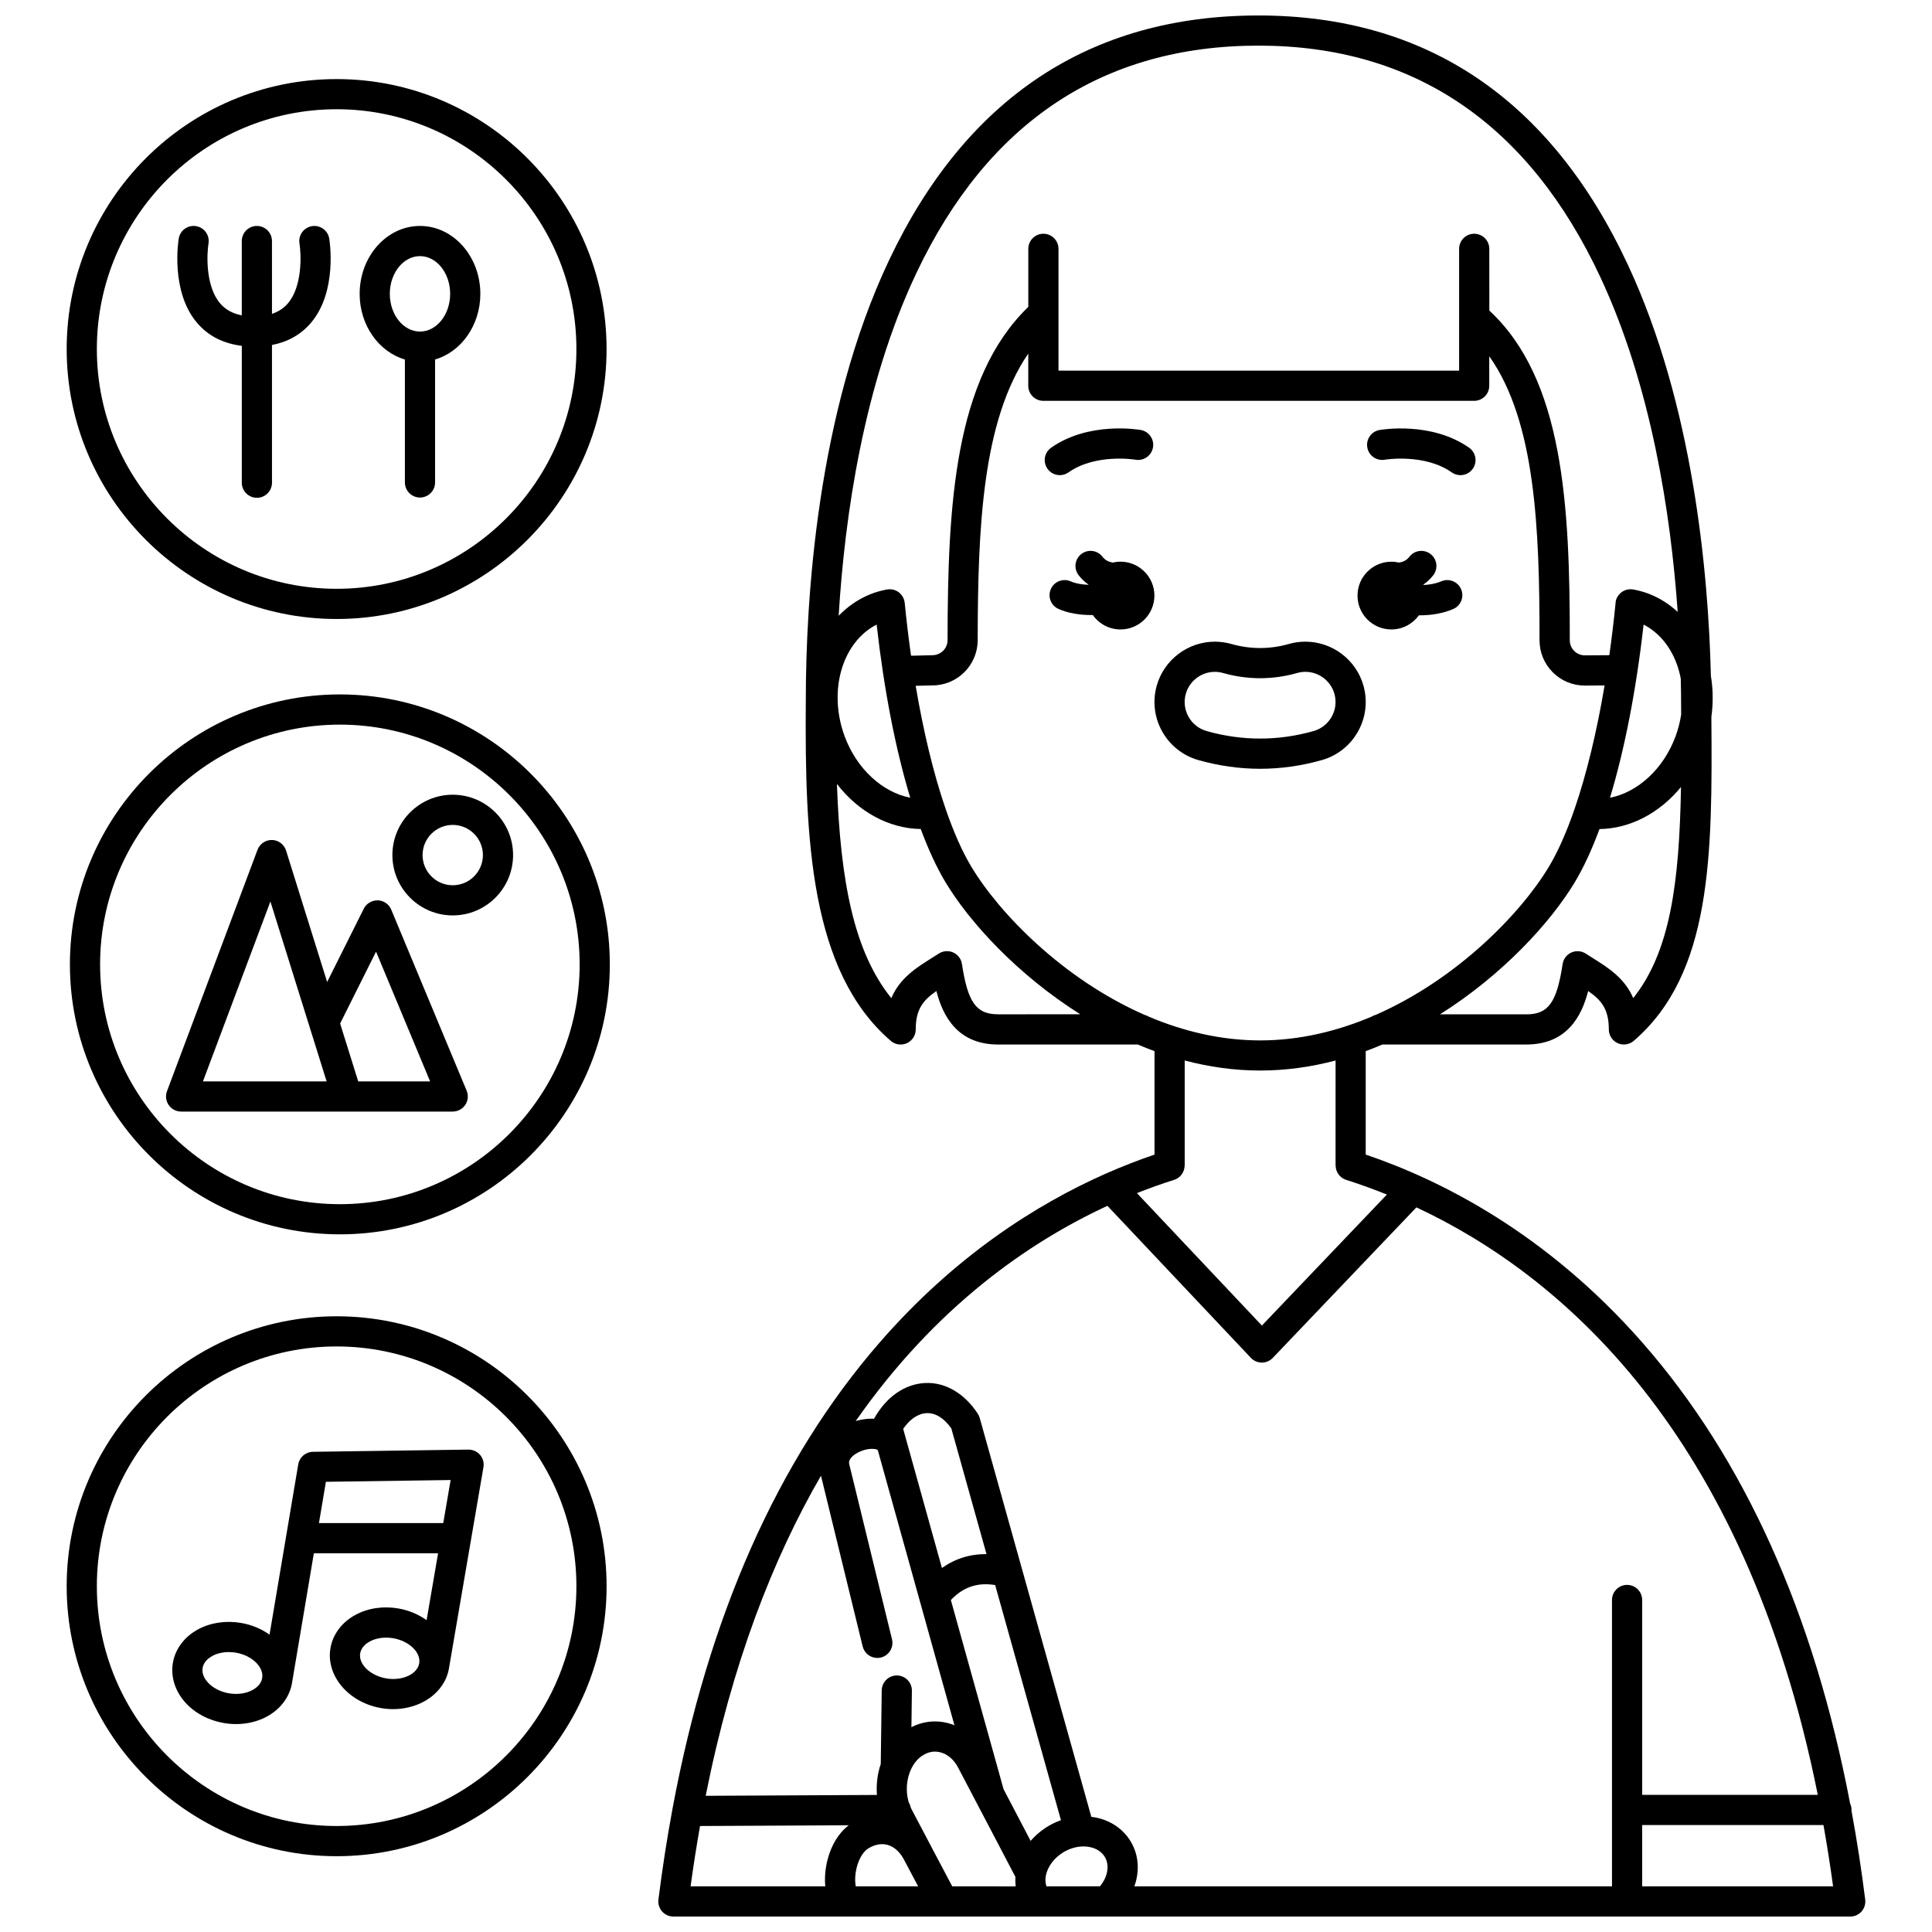 <?xml version="1.0" encoding="UTF-8"?>
<!-- Uploaded to: ICON Repo, www.iconrepo.com, Generator: ICON Repo Mixer Tools -->
<svg width="800px" height="800px" version="1.1" viewBox="144 144 512 512" xmlns="http://www.w3.org/2000/svg">
 <defs>
  <clipPath id="a">
   <path d="m318 148.09h321v503.81h-321z"/>
  </clipPath>
 </defs>
 <path d="m512.73 310.81c3.008 0 5.66-1.484 7.293-3.75 0.082 0 0.16 0.008 0.242 0.008 2.941 0 6.059-0.473 8.844-1.664 2.027-0.867 2.973-3.219 2.102-5.25-0.867-2.027-3.219-2.973-5.25-2.102-1.453 0.621-3.102 0.902-4.695 0.98-0.012-0.039-0.027-0.078-0.043-0.113 0.973-0.684 1.852-1.5 2.617-2.492 1.344-1.75 1.016-4.262-0.734-5.606-1.75-1.348-4.262-1.016-5.606 0.734-0.742 0.965-1.703 1.379-2.742 1.535-0.648-0.148-1.324-0.234-2.019-0.234-4.961 0-8.98 4.019-8.98 8.98-0.008 4.953 4.012 8.973 8.973 8.973z"/>
 <path d="m440.94 292.85c-0.695 0-1.367 0.086-2.019 0.234-1.039-0.152-2-0.566-2.742-1.535-1.344-1.75-3.856-2.082-5.606-0.734-1.75 1.344-2.082 3.856-0.734 5.606 0.762 0.992 1.645 1.812 2.613 2.492-0.008 0.023-0.016 0.043-0.023 0.066-1.68-0.062-3.356-0.324-4.656-0.906-2.016-0.898-4.379 0.004-5.281 2.019-0.902 2.016 0.004 4.383 2.019 5.281 2.594 1.16 5.723 1.625 8.742 1.625 0.117 0 0.23-0.008 0.352-0.008 1.625 2.309 4.305 3.82 7.344 3.82 4.961 0 8.98-4.019 8.98-8.98-0.004-4.957-4.027-8.98-8.988-8.98z"/>
 <path d="m424.86 269.92c0.797 0 1.598-0.234 2.301-0.73 7.195-5.07 17.59-3.394 17.766-3.363 2.176 0.383 4.242-1.074 4.625-3.246 0.383-2.176-1.07-4.25-3.242-4.633-0.559-0.098-13.773-2.328-23.754 4.703-1.805 1.273-2.238 3.766-0.965 5.57 0.773 1.109 2.012 1.699 3.269 1.699z"/>
 <path d="m510.96 265.83c0.105-0.02 10.547-1.727 17.77 3.363 0.699 0.492 1.504 0.73 2.301 0.73 1.258 0 2.492-0.59 3.273-1.695 1.273-1.805 0.84-4.301-0.965-5.57-9.98-7.031-23.195-4.805-23.754-4.703-2.172 0.383-3.617 2.449-3.238 4.621 0.371 2.168 2.441 3.617 4.613 3.254z"/>
 <g clip-path="url(#a)">
  <path d="m638.3 647.41c-1.008-8.066-2.227-15.918-3.641-23.562 0.004-0.062 0.02-0.121 0.02-0.188 0-0.594-0.137-1.152-0.371-1.66-9.586-50.355-28.043-91.383-55.043-122.18-25.477-29.062-53.453-43.102-73.336-49.844v-27.414c1.496-0.547 2.969-1.141 4.43-1.758h38.152c10.805 0 14.684-7.606 16.367-14.176 3.469 2.406 5.477 4.781 5.477 10.18 0 1.562 0.91 2.981 2.332 3.633 0.531 0.246 1.102 0.363 1.668 0.363 0.941 0 1.871-0.332 2.609-0.969 20.766-17.871 20.852-49.34 20.566-85.832 0.512-3.695 0.453-7.359-0.125-10.836-0.672-27.777-4.769-72.012-21.977-108.94-20.449-43.875-53.395-66.125-97.918-66.125-44.562 0-77.492 21.809-97.883 64.82-19.207 40.512-22.078 90.488-22.082 116.7-0.293 37.074 1.207 71.871 22.523 90.219 0.738 0.637 1.668 0.969 2.609 0.969 0.562 0 1.133-0.117 1.668-0.363 1.422-0.652 2.332-2.07 2.332-3.633 0-5.394 2.008-7.773 5.477-10.18 1.684 6.57 5.562 14.176 16.367 14.176h37.008c1.461 0.617 2.934 1.211 4.43 1.758v27.414c-3.988 1.352-8.297 3.004-12.852 5.016-0.109 0.039-0.211 0.094-0.32 0.141-17.973 7.984-39.641 21.582-59.727 44.699-26.926 30.984-45.305 72.371-54.793 123.25-0.012 0.051-0.02 0.102-0.027 0.148-1.457 7.836-2.715 15.895-3.75 24.176-0.145 1.137 0.211 2.281 0.969 3.144 0.758 0.859 1.852 1.352 2.996 1.352h45.531 0.016 0.016 25.91 0.016 0.016 240.38c1.148 0 2.238-0.492 2.996-1.352 0.754-0.855 1.105-2 0.965-3.141zm-189.86-233.98c-0.34-0.215-0.715-0.375-1.117-0.48-21.594-9.465-38.492-26.895-45.922-39.277-2.406-4.008-4.68-9.16-6.769-15.215-0.031-0.109-0.07-0.219-0.113-0.324-3.098-9.047-5.777-20.086-7.856-32.387l4.488-0.105c6.578-0.023 11.938-5.394 11.945-11.969 0.039-29.895 1.227-58.156 13.402-75.969v8.523c0 2.207 1.789 4 4 4h114.17c2.207 0 4-1.789 4-4v-7.816c12.203 17.23 13.34 45.414 13.324 75.281 0 3.203 1.246 6.215 3.512 8.48s5.277 3.512 8.504 3.512l5.227-0.031c-2.082 12.344-4.769 23.422-7.875 32.496-0.039 0.102-0.078 0.207-0.109 0.312-2.09 6.055-4.363 11.207-6.769 15.219-7.43 12.383-24.328 29.812-45.922 39.277-0.398 0.105-0.777 0.266-1.117 0.48-9.137 3.859-19.086 6.285-29.5 6.285-10.418-0.008-20.363-2.434-29.5-6.293zm-72.121-103.91c1.965 17.414 5.031 33.098 8.906 45.887-7.352-1.434-14.207-7.641-17.395-16.316-4.438-12.059-0.613-24.918 8.488-29.57zm213.2 22.734c0.004 0.375 0.004 0.742 0.008 1.113-0.301 1.902-0.77 3.82-1.469 5.723-3.191 8.676-10.039 14.887-17.395 16.32 3.875-12.789 6.941-28.473 8.906-45.887 5.191 2.656 8.652 7.981 9.852 14.309 0.07 3.016 0.098 5.84 0.098 8.422zm-12.699 76.258c-2.266-5.32-6.676-8.082-10.707-10.609-0.617-0.391-1.242-0.781-1.871-1.184-1.141-0.738-2.574-0.852-3.816-0.293-1.238 0.559-2.109 1.703-2.312 3.047-1.555 10.223-3.797 13.34-9.598 13.34h-22.906c16.633-10.473 29.383-24.441 35.73-35.02 2.328-3.879 4.519-8.621 6.543-14.082 8.148-0.117 15.957-4.258 21.598-11.148-0.438 25.484-2.879 43.68-12.66 55.949zm-189.96-192.17c18.953-39.98 49.453-60.25 90.66-60.25 41.145 0 71.648 20.695 90.664 61.512 13.422 28.805 18.586 62.414 20.422 88.555-2.156-1.988-4.641-3.602-7.438-4.715-1.293-0.516-2.703-0.914-4.312-1.227-0.055-0.012-0.105-0.008-0.16-0.016-0.062-0.008-0.117-0.031-0.18-0.035-0.074-0.008-0.145 0.004-0.215 0-0.156-0.008-0.309-0.012-0.457 0-0.098 0.008-0.195 0.02-0.289 0.031-0.176 0.023-0.348 0.059-0.52 0.105-0.066 0.02-0.133 0.039-0.195 0.062-0.191 0.066-0.379 0.141-0.559 0.234-0.035 0.02-0.07 0.035-0.102 0.055-0.203 0.113-0.391 0.238-0.57 0.383-0.008 0.008-0.02 0.016-0.027 0.023-0.699 0.574-1.219 1.367-1.402 2.324-0.035 0.18-0.039 0.359-0.047 0.539-0.465 4.68-1.016 9.262-1.645 13.711l-6.488 0.043c-1.066 0-2.07-0.414-2.824-1.172-0.754-0.754-1.168-1.758-1.168-2.82 0.02-35.664-1.637-69.164-21.32-87.379l-0.008-16.359c0-2.207-1.789-4-4-4-2.207 0-4 1.789-4 4v32.277h-106.17v-32.277c0-2.207-1.789-4-4-4-2.207 0-4 1.789-4 4v15.379c-19.641 18.984-21.352 52.605-21.398 88.332-0.004 2.188-1.789 3.977-4.059 3.984l-5.617 0.133c-0.645-4.547-1.207-9.234-1.68-14.023-0.008-0.062-0.027-0.117-0.035-0.18-0.008-0.059-0.004-0.121-0.016-0.18-0.016-0.074-0.047-0.137-0.062-0.207-0.035-0.137-0.07-0.27-0.117-0.398-0.043-0.121-0.094-0.238-0.148-0.355-0.059-0.117-0.117-0.234-0.184-0.344-0.07-0.113-0.145-0.223-0.223-0.328-0.074-0.098-0.148-0.191-0.23-0.285-0.09-0.102-0.188-0.195-0.289-0.285-0.09-0.078-0.18-0.156-0.277-0.23-0.109-0.082-0.223-0.156-0.336-0.227-0.102-0.062-0.207-0.117-0.316-0.172-0.121-0.059-0.246-0.113-0.375-0.16-0.113-0.039-0.227-0.078-0.344-0.109-0.137-0.035-0.273-0.062-0.41-0.082-0.117-0.02-0.238-0.031-0.359-0.039-0.145-0.008-0.289-0.008-0.434 0-0.07 0.004-0.137-0.008-0.207 0-0.062 0.008-0.117 0.027-0.176 0.035-0.062 0.008-0.121 0.004-0.184 0.016-1.586 0.305-2.992 0.703-4.293 1.223-3.262 1.297-6.109 3.277-8.488 5.746 1.605-26.352 6.609-61.316 20.609-90.848zm21.66 196.46c-5.801 0-8.043-3.117-9.598-13.34-0.203-1.344-1.074-2.488-2.312-3.047-1.238-0.555-2.676-0.445-3.816 0.293-0.625 0.406-1.25 0.797-1.871 1.184-4.035 2.527-8.449 5.297-10.715 10.625-9.895-12.246-13.492-30.914-14.418-56.766 5.68 7.363 13.758 11.828 22.219 11.949 2.023 5.457 4.215 10.199 6.543 14.078 6.348 10.578 19.098 24.547 35.73 35.02zm69.43 14.902c6.883 0 13.57-0.973 19.992-2.656l-0.004 27.812h0.02c0 1.695 1.07 3.269 2.769 3.809 3.41 1.082 7.035 2.375 10.816 3.898l-33.129 34.719-33.117-35.094c3.441-1.367 6.746-2.531 9.871-3.523 1.703-0.539 2.769-2.117 2.769-3.812h0.02v-27.812c6.422 1.688 13.109 2.66 19.992 2.66zm-40.473 35.855 38.016 40.285c0.754 0.797 1.801 1.25 2.898 1.254h0.012c1.094 0 2.137-0.445 2.894-1.238l38.066-39.895c37.715 17.645 86.973 58.98 106.37 155.69h-46.539v-51.641c0-2.207-1.789-4-4-4-2.207 0-4 1.789-4 4v75.887h-126.58c1.418-3.918 1.207-8.145-0.859-11.711-1.777-3.09-4.769-5.332-8.418-6.312-0.695-0.188-1.406-0.309-2.125-0.398l-29.574-105.7c-0.109-0.391-0.277-0.762-0.5-1.102-3.508-5.394-8.594-8.395-13.863-8.168-5.445 0.207-10.406 3.656-13.645 9.465-1.332-0.059-2.75 0.082-4.223 0.445-0.215 0.055-0.426 0.121-0.637 0.18 21.098-30.227 45.758-47.348 66.703-57.039zm-16.16 180.34c-0.281-0.859-0.336-1.789-0.172-2.731 0.008-0.047 0.023-0.094 0.027-0.141 0.461-2.356 2.215-4.758 4.809-6.266 2.34-1.355 5-1.777 7.289-1.164 1.121 0.301 2.644 0.992 3.562 2.586 1.281 2.215 0.699 5.289-1.34 7.711zm-24.965 0-5.684-10.746c-0.004-0.012-0.008-0.023-0.012-0.031l-5.074-9.629c-0.098-0.184-0.18-0.375-0.262-0.566-0.086-0.465-0.258-0.898-0.492-1.289-1.324-4.371-0.031-9.656 3.231-12.133 0.027-0.023 0.059-0.047 0.086-0.066l0.008-0.004c0.109-0.059 0.215-0.125 0.316-0.191 1.461-0.98 3.094-1.285 4.711-0.871 1.934 0.492 3.613 1.93 4.731 4.047 0.008 0.016 0.012 0.031 0.02 0.047l9.512 18.141 5.652 10.789c-0.055 0.844-0.031 1.684 0.07 2.516zm-25.578 0c-0.23-1.328-0.219-3.07 0.254-4.965 0.602-2.406 1.785-4.328 3.18-5.148 1.703-1.012 3.445-1.312 5.035-0.863 1.723 0.484 3.223 1.84 4.332 3.918 0.004 0.008 0.008 0.016 0.012 0.023l3.723 7.035zm-9.207-108.82 11.047 45.242c0.445 1.828 2.082 3.051 3.883 3.051 0.312 0 0.633-0.035 0.953-0.113 2.144-0.523 3.461-2.688 2.938-4.832l-11.355-46.508c-0.289-1.508 1.762-2.691 2.398-3.019 2.562-1.316 4.844-0.973 5.168-0.621 0 0 0.012 0.02 0.023 0.066 0.012 0.039 0.031 0.07 0.043 0.105l20.27 72.762c-0.578-0.23-1.168-0.438-1.781-0.59-3.266-0.828-6.621-0.438-9.621 1.09l0.125-9.648c0.027-2.207-1.738-4.019-3.945-4.051-2.18-0.023-4.019 1.738-4.051 3.945l-0.254 19.512c-0.879 2.598-1.227 5.418-1.016 8.211l-45.379 0.227c6.969-35.043 17.801-62.809 30.555-84.828zm55.562 96.777-1.473-2.812-5.699-10.879-13.969-50.141c3.266-3.449 7.07-4.738 11.742-3.965l17.434 62.312c-1.094 0.387-2.168 0.875-3.195 1.473-1.887 1.102-3.508 2.473-4.84 4.012zm-23.508-72.32-10.27-36.867c1.758-2.586 3.977-4.086 6.234-4.172 2.359-0.09 4.629 1.348 6.531 4.059l9.32 33.305c-4.344-0.047-8.312 1.191-11.816 3.676zm-64.105 68.375 39.41-0.195c-2.676 2.047-4.664 5.289-5.66 9.285-0.586 2.352-0.762 4.715-0.559 6.902h-35.695c0.746-5.496 1.59-10.812 2.504-15.992zm249.67 15.988v-16.25h48.047c0.938 5.262 1.793 10.668 2.551 16.25z"/>
 </g>
 <path d="m233.21 492.83c-39.449 0-71.539 32.09-71.539 71.539 0 39.449 32.094 71.543 71.543 71.543 39.449 0 71.539-32.094 71.539-71.543 0-39.449-32.094-71.539-71.543-71.539zm0 135.08c-35.035 0-63.543-28.504-63.543-63.543 0-35.039 28.508-63.543 63.543-63.543 35.039 0 63.543 28.508 63.543 63.543 0 35.039-28.504 63.543-63.543 63.543z"/>
 <path d="m234.07 328.03c-39.449 0-71.543 32.094-71.543 71.543 0 39.449 32.094 71.539 71.543 71.539 39.449 0 71.539-32.094 71.539-71.539 0-39.449-32.09-71.543-71.539-71.543zm0 135.09c-35.039 0-63.543-28.508-63.543-63.543 0-35.039 28.508-63.543 63.543-63.543 35.039 0 63.543 28.508 63.543 63.543 0 35.039-28.504 63.543-63.543 63.543z"/>
 <path d="m233.21 308.04c39.449 0 71.539-32.094 71.539-71.543 0-39.449-32.094-71.539-71.539-71.539-39.449 0-71.539 32.094-71.539 71.543 0 39.445 32.09 71.539 71.539 71.539zm0-135.09c35.039 0 63.543 28.508 63.543 63.543 0 35.039-28.508 63.543-63.543 63.543-35.035 0.004-63.543-28.504-63.543-63.539 0-35.039 28.508-63.547 63.543-63.547z"/>
 <path d="m247.68 385.06c-0.602-1.445-1.988-2.402-3.555-2.461-1.539-0.027-3.016 0.809-3.715 2.207l-9.715 19.43-10.883-34.828c-0.512-1.629-2-2.758-3.707-2.805-1.672-0.051-3.254 0.992-3.856 2.594l-23.992 63.977c-0.461 1.23-0.289 2.602 0.457 3.68s1.977 1.723 3.285 1.723h43.891 0.094 0.094 27.898c1.336 0 2.586-0.668 3.328-1.781 0.742-1.113 0.879-2.519 0.363-3.754zm-49.898 45.52 17.879-47.672 10.289 32.934c0.043 0.172 0.098 0.344 0.16 0.508l4.449 14.23zm41.148 0-4.793-15.34 9.52-19.043 14.328 34.383z"/>
 <path d="m263.98 354.61c-8.82 0-15.992 7.176-15.992 15.992 0 8.82 7.176 15.992 15.992 15.992 8.82 0 15.992-7.176 15.992-15.992 0-8.816-7.172-15.992-15.992-15.992zm0 23.992c-4.41 0-7.996-3.586-7.996-7.996s3.586-7.996 7.996-7.996 7.996 3.586 7.996 7.996c0 4.406-3.586 7.996-7.996 7.996z"/>
 <path d="m208.08 235.65v36.27c0 2.207 1.789 4 4 4 2.207 0 4-1.789 4-4l-0.004-36.492c4.238-0.82 7.711-2.785 10.344-5.894 7.062-8.34 4.926-21.746 4.832-22.312-0.359-2.176-2.418-3.644-4.59-3.285-2.176 0.355-3.652 2.414-3.297 4.59 0.465 2.867 0.816 11.301-3.059 15.855-1.105 1.301-2.512 2.219-4.227 2.789l-0.004-19.293c0-2.207-1.789-4-4-4-2.207 0-4 1.789-4 4v19.691c-2.43-0.473-4.336-1.52-5.758-3.191-3.875-4.555-3.523-12.988-3.059-15.855 0.355-2.176-1.113-4.231-3.289-4.594-2.18-0.363-4.238 1.105-4.602 3.285-0.094 0.566-2.231 13.973 4.832 22.312 2.945 3.481 6.941 5.512 11.879 6.125z"/>
 <path d="m251.3 239.27v32.578c0 2.207 1.789 4 4 4 2.207 0 4-1.789 4-4v-32.578c6.887-2.004 11.996-9.035 11.996-17.402 0-9.922-7.176-17.992-15.992-17.992-8.82 0-15.992 8.07-15.992 17.992-0.004 8.367 5.106 15.398 11.988 17.402zm4-27.395c4.41 0 7.996 4.484 7.996 9.996s-3.586 9.996-7.996 9.996-7.996-4.484-7.996-9.996 3.586-9.996 7.996-9.996z"/>
 <path d="m268.12 528.16-41.195 0.582c-1.93 0.027-3.566 1.43-3.887 3.332l-7.606 45.125c-2.18-1.551-4.773-2.633-7.578-3.109-4.047-0.688-8.102-0.07-11.422 1.738-3.582 1.953-5.992 5.176-6.617 8.848-0.625 3.672 0.586 7.512 3.324 10.535 2.535 2.805 6.16 4.727 10.203 5.414 1.078 0.184 2.156 0.273 3.223 0.273 2.934 0 5.766-0.688 8.199-2.012 3.582-1.953 5.992-5.176 6.617-8.848v-0.004-0.004l5.797-34.402h32.918l-3.043 17.734c-2.121-1.516-4.68-2.629-7.535-3.113-4.019-0.688-8.059-0.07-11.363 1.73-3.566 1.941-5.965 5.152-6.586 8.809-1.238 7.281 4.801 14.406 13.461 15.879 1.066 0.184 2.121 0.27 3.16 0.27 7.375 0 13.699-4.418 14.789-10.801v-0.004-0.004-0.004l9.141-53.305c0.199-1.172-0.129-2.371-0.902-3.273-0.777-0.891-1.906-1.398-3.098-1.387zm-57.188 63.707c-1.723 0.941-4 1.262-6.254 0.879-2.25-0.383-4.293-1.438-5.613-2.894-0.637-0.703-1.66-2.137-1.371-3.836 0.289-1.699 1.727-2.711 2.562-3.164 1.246-0.68 2.785-1.035 4.391-1.035 0.613 0 1.238 0.055 1.859 0.156 2.25 0.383 4.293 1.438 5.609 2.894 0.633 0.703 1.66 2.137 1.371 3.832v0.004c-0.281 1.695-1.723 2.711-2.555 3.164zm17.59-44.227 1.844-10.949 33.055-0.469-1.957 11.418zm17.844 41.156c-4.238-0.723-7.406-3.769-6.914-6.656 0.285-1.676 1.707-2.68 2.531-3.125 1.234-0.672 2.762-1.027 4.352-1.027 0.609 0 1.227 0.051 1.844 0.156 4.238 0.723 7.406 3.769 6.914 6.656-0.492 2.883-4.488 4.715-8.727 3.996z"/>
 <path d="m494.3 345.43c8.48-2.402 13.43-11.258 11.027-19.742-1.938-6.856-8.266-11.641-15.387-11.641-1.484 0-2.961 0.207-4.375 0.613-5.07 1.434-10.184 1.434-15.266-0.004-1.414-0.402-2.879-0.605-4.352-0.605-7.141 0-13.473 4.797-15.398 11.652-2.398 8.473 2.551 17.32 11.035 19.727 5.398 1.527 10.898 2.305 16.352 2.305 5.465 0 10.969-0.773 16.363-2.305zm-36.051-17.555c0.961-3.434 4.129-5.828 7.699-5.828 0.734 0 1.465 0.102 2.172 0.305 6.512 1.84 13.129 1.844 19.637 0 0.707-0.203 1.445-0.309 2.184-0.309 3.562 0 6.723 2.394 7.691 5.82 1.199 4.242-1.273 8.672-5.516 9.871-9.367 2.656-18.973 2.656-28.348 0.004-4.242-1.203-6.719-5.625-5.519-9.863z"/>
</svg>
